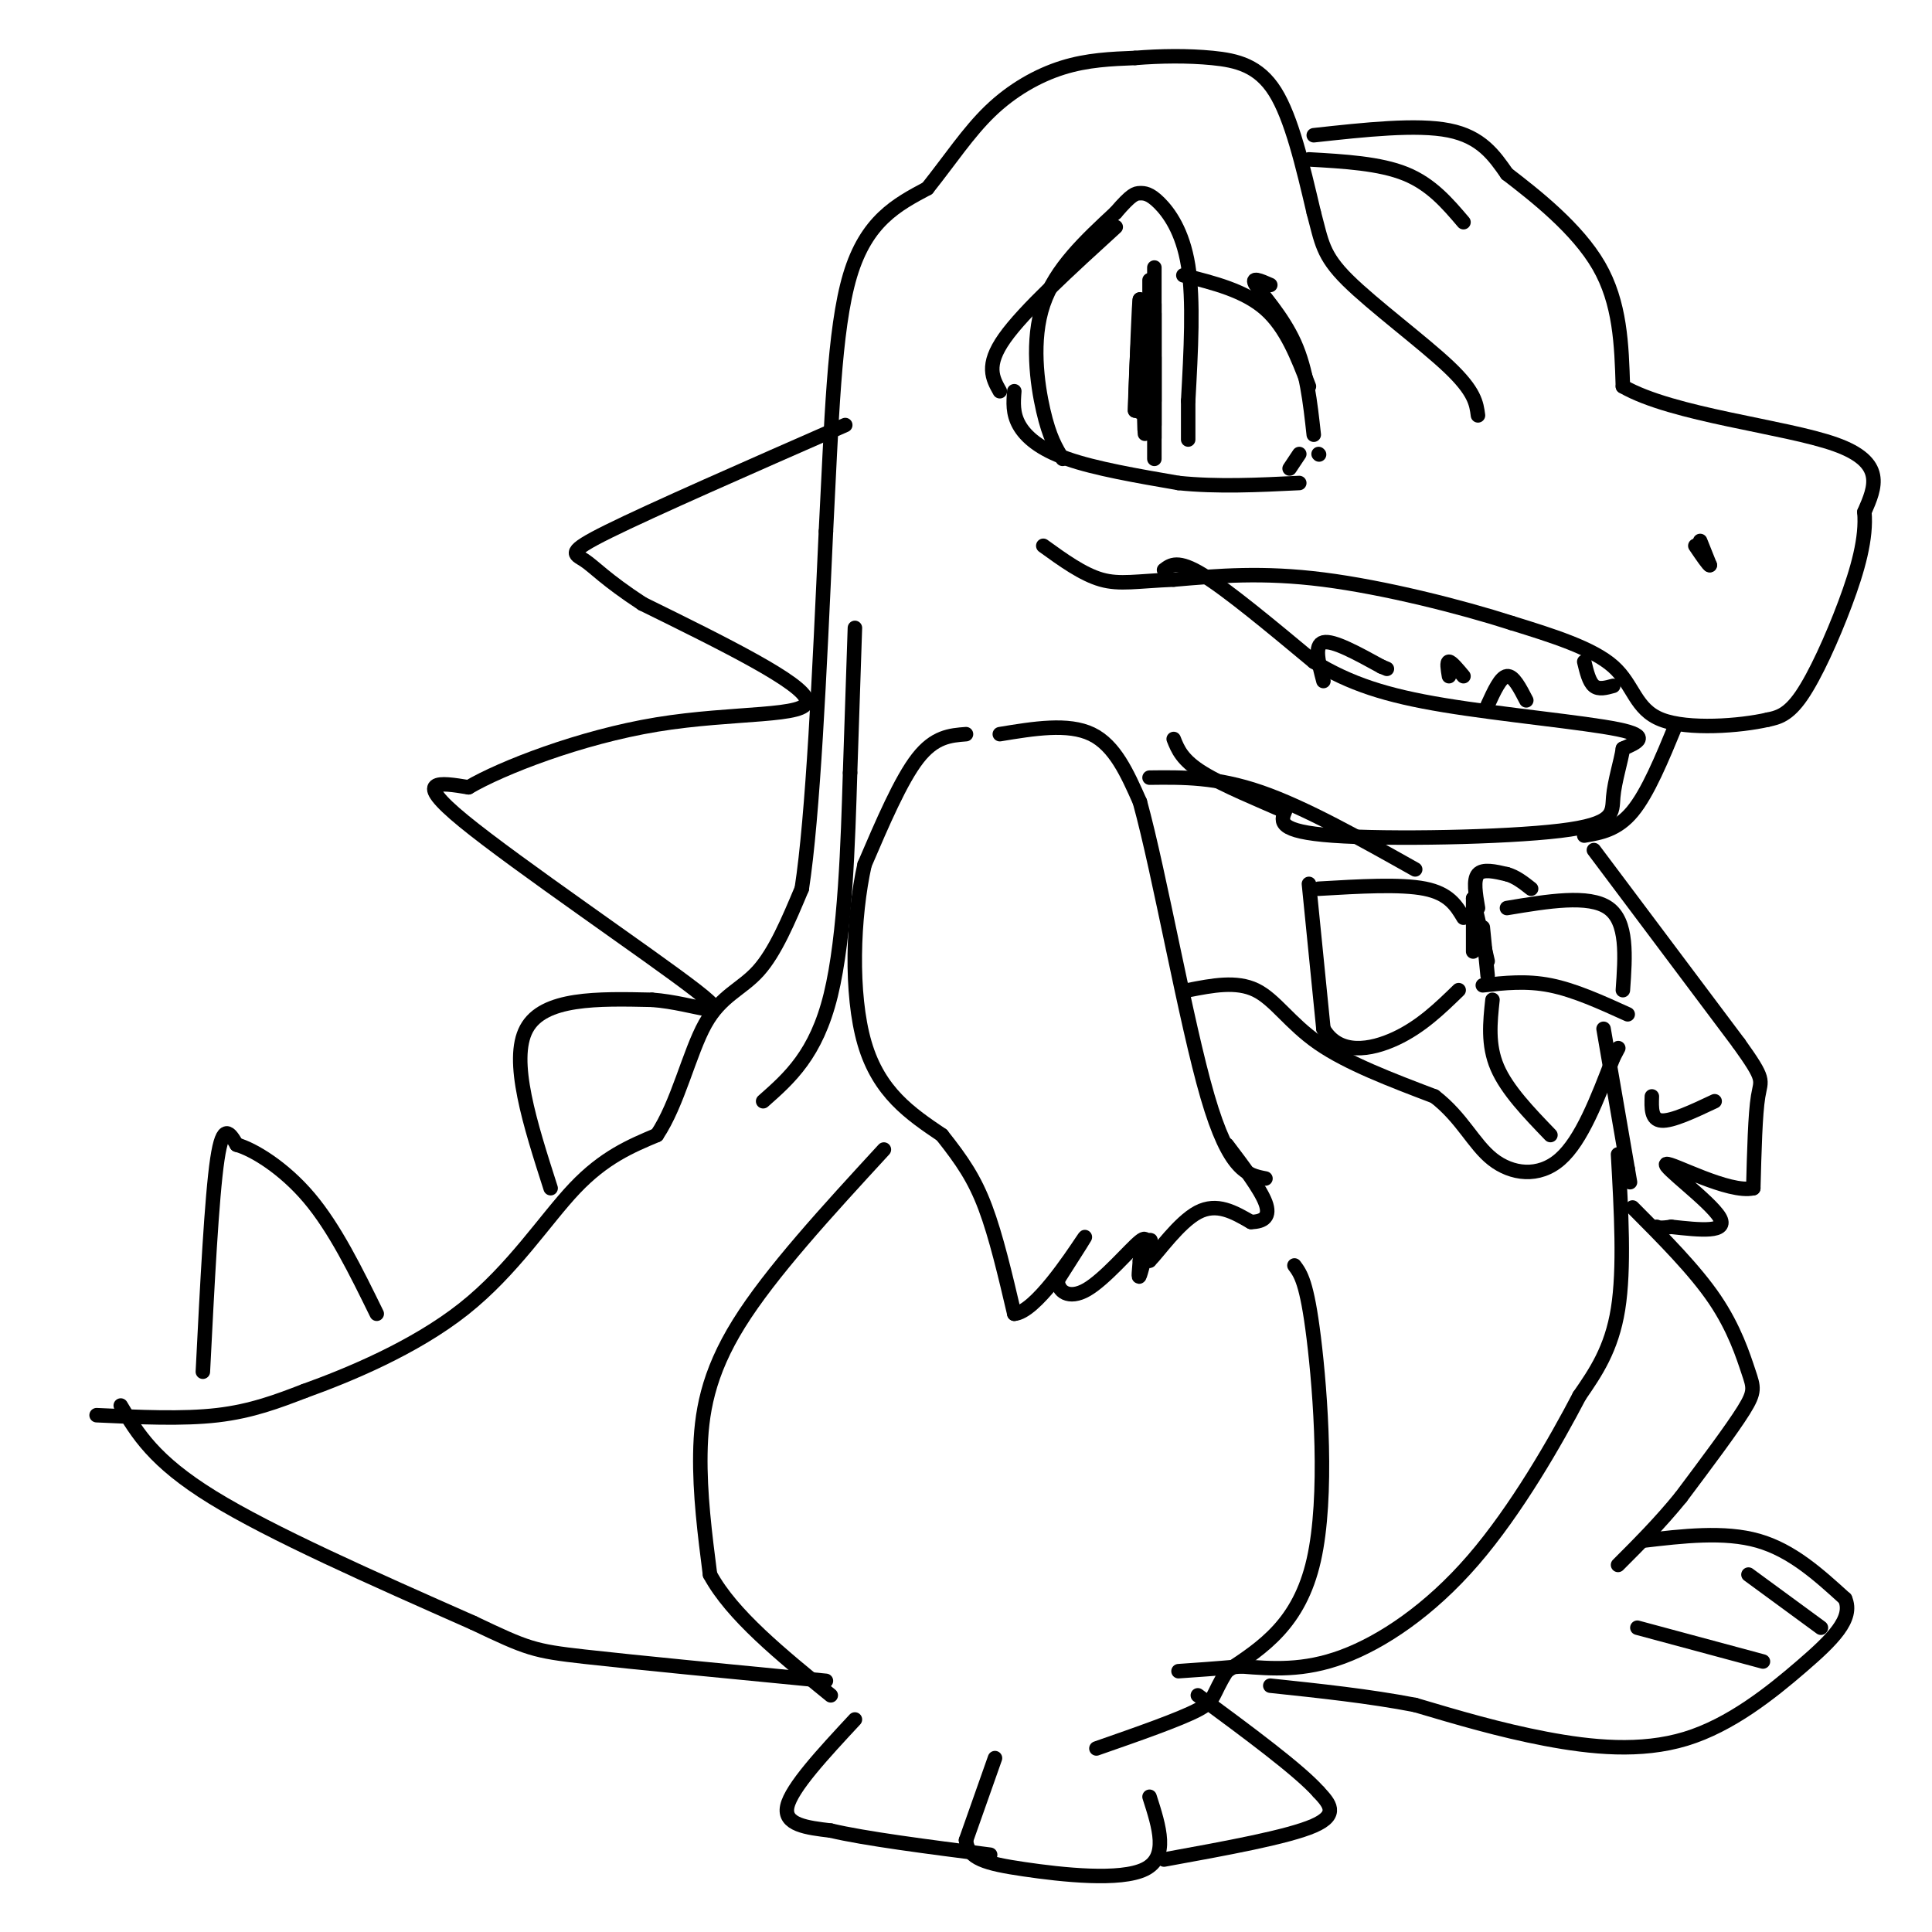 <svg viewBox='0 0 400 400' version='1.1' xmlns='http://www.w3.org/2000/svg' xmlns:xlink='http://www.w3.org/1999/xlink'><g fill='none' stroke='#000000' stroke-width='3' stroke-linecap='round' stroke-linejoin='round'><path d='M20,293c8.917,0.417 17.833,0.833 25,0c7.167,-0.833 12.583,-2.917 18,-5'/><path d='M63,288c9.083,-3.262 22.792,-8.917 33,-17c10.208,-8.083 16.917,-18.595 23,-25c6.083,-6.405 11.542,-8.702 17,-11'/><path d='M136,235c4.345,-6.452 6.708,-17.083 10,-23c3.292,-5.917 7.512,-7.119 11,-11c3.488,-3.881 6.244,-10.440 9,-17'/><path d='M166,184c2.333,-15.167 3.667,-44.583 5,-74'/><path d='M171,110c1.178,-22.489 1.622,-41.711 5,-53c3.378,-11.289 9.689,-14.644 16,-18'/><path d='M192,39c4.702,-5.893 8.458,-11.625 13,-16c4.542,-4.375 9.869,-7.393 15,-9c5.131,-1.607 10.065,-1.804 15,-2'/><path d='M235,12c5.262,-0.429 10.917,-0.500 16,0c5.083,0.500 9.595,1.571 13,7c3.405,5.429 5.702,15.214 8,25'/><path d='M272,44c1.643,6.083 1.750,8.792 7,14c5.250,5.208 15.643,12.917 21,18c5.357,5.083 5.679,7.542 6,10'/><path d='M271,33c7.333,0.417 14.667,0.833 20,3c5.333,2.167 8.667,6.083 12,10'/><path d='M272,28c10.667,-1.167 21.333,-2.333 28,-1c6.667,1.333 9.333,5.167 12,9'/><path d='M312,36c5.867,4.511 14.533,11.289 19,19c4.467,7.711 4.733,16.356 5,25'/><path d='M336,80c10.289,5.933 33.511,8.267 44,12c10.489,3.733 8.244,8.867 6,14'/><path d='M386,106c0.476,5.393 -1.333,11.875 -4,19c-2.667,7.125 -6.190,14.893 -9,19c-2.810,4.107 -4.905,4.554 -7,5'/><path d='M366,149c-5.714,1.321 -16.500,2.125 -22,0c-5.500,-2.125 -5.714,-7.179 -10,-11c-4.286,-3.821 -12.643,-6.411 -21,-9'/><path d='M313,129c-10.556,-3.400 -26.444,-7.400 -39,-9c-12.556,-1.600 -21.778,-0.800 -31,0'/><path d='M243,120c-7.622,0.311 -11.178,1.089 -15,0c-3.822,-1.089 -7.911,-4.044 -12,-7'/><path d='M241,118c1.417,-1.083 2.833,-2.167 8,1c5.167,3.167 14.083,10.583 23,18'/><path d='M272,137c7.536,4.571 14.875,7.000 27,9c12.125,2.000 29.036,3.571 36,5c6.964,1.429 3.982,2.714 1,4'/><path d='M336,155c-0.349,2.491 -1.722,6.719 -2,10c-0.278,3.281 0.541,5.614 -11,7c-11.541,1.386 -35.440,1.825 -47,1c-11.560,-0.825 -10.780,-2.912 -10,-5'/><path d='M266,168c-5.067,-2.244 -12.733,-5.356 -17,-8c-4.267,-2.644 -5.133,-4.822 -6,-7'/><path d='M274,141c-1.000,-3.750 -2.000,-7.500 0,-8c2.000,-0.500 7.000,2.250 12,5'/><path d='M286,138c2.000,0.833 1.000,0.417 0,0'/><path d='M300,140c-0.250,-1.500 -0.500,-3.000 0,-3c0.500,0.000 1.750,1.500 3,3'/><path d='M308,146c1.333,-2.917 2.667,-5.833 4,-6c1.333,-0.167 2.667,2.417 4,5'/><path d='M328,137c0.500,2.083 1.000,4.167 2,5c1.000,0.833 2.500,0.417 4,0'/><path d='M347,150c-2.917,7.083 -5.833,14.167 -9,18c-3.167,3.833 -6.583,4.417 -10,5'/><path d='M200,152c-3.250,0.250 -6.500,0.500 -10,5c-3.500,4.500 -7.250,13.250 -11,22'/><path d='M179,179c-2.422,10.800 -2.978,26.800 0,37c2.978,10.200 9.489,14.600 16,19'/><path d='M195,235c4.222,5.311 6.778,9.089 9,15c2.222,5.911 4.111,13.956 6,22'/><path d='M210,272c4.267,-0.267 11.933,-11.933 14,-15c2.067,-3.067 -1.467,2.467 -5,8'/><path d='M219,265c-0.071,2.333 2.250,4.167 6,2c3.750,-2.167 8.929,-8.333 11,-10c2.071,-1.667 1.036,1.167 0,4'/><path d='M236,261c-0.119,1.762 -0.417,4.167 0,3c0.417,-1.167 1.548,-5.905 2,-7c0.452,-1.095 0.226,1.452 0,4'/><path d='M238,261c1.733,-1.689 6.067,-7.911 10,-10c3.933,-2.089 7.467,-0.044 11,2'/><path d='M259,253c2.733,-0.044 4.067,-1.156 3,-4c-1.067,-2.844 -4.533,-7.422 -8,-12'/><path d='M207,152c7.083,-1.167 14.167,-2.333 19,0c4.833,2.333 7.417,8.167 10,14'/><path d='M236,166c4.133,14.978 9.467,45.422 14,61c4.533,15.578 8.267,16.289 12,17'/><path d='M246,205c5.000,-0.978 10.000,-1.956 14,0c4.000,1.956 7.000,6.844 13,11c6.000,4.156 15.000,7.578 24,11'/><path d='M297,227c5.726,4.393 8.042,9.875 12,13c3.958,3.125 9.560,3.893 14,0c4.440,-3.893 7.720,-12.446 11,-21'/><path d='M334,219c1.833,-3.500 0.917,-1.750 0,0'/><path d='M309,207c-0.500,4.667 -1.000,9.333 1,14c2.000,4.667 6.500,9.333 11,14'/><path d='M332,213c0.000,0.000 5.000,29.000 5,29'/><path d='M337,242c0.833,4.833 0.417,2.417 0,0'/><path d='M330,176c0.000,0.000 30.000,40.000 30,40'/><path d='M360,216c5.600,7.822 4.600,7.378 4,11c-0.600,3.622 -0.800,11.311 -1,19'/><path d='M363,246c-5.000,1.179 -17.000,-5.375 -18,-5c-1.000,0.375 9.000,7.679 11,11c2.000,3.321 -4.000,2.661 -10,2'/><path d='M346,254c-2.167,0.333 -2.583,0.167 -3,0'/><path d='M342,227c-0.083,2.417 -0.167,4.833 2,5c2.167,0.167 6.583,-1.917 11,-4'/><path d='M271,183c0.000,0.000 3.000,30.000 3,30'/><path d='M274,213c3.222,5.556 9.778,4.444 15,2c5.222,-2.444 9.111,-6.222 13,-10'/><path d='M273,184c8.500,-0.500 17.000,-1.000 22,0c5.000,1.000 6.500,3.500 8,6'/><path d='M305,186c0.000,0.000 0.000,11.000 0,11'/><path d='M305,186c0.000,0.000 3.000,13.000 3,13'/><path d='M307,192c0.000,0.000 1.000,10.000 1,10'/><path d='M307,204c4.500,-0.500 9.000,-1.000 14,0c5.000,1.000 10.500,3.500 16,6'/><path d='M312,188c8.500,-1.417 17.000,-2.833 21,0c4.000,2.833 3.500,9.917 3,17'/><path d='M306,188c-0.500,-2.917 -1.000,-5.833 0,-7c1.000,-1.167 3.500,-0.583 6,0'/><path d='M312,181c1.833,0.500 3.417,1.750 5,3'/><path d='M238,161c6.917,-0.083 13.833,-0.167 23,3c9.167,3.167 20.583,9.583 32,16'/><path d='M338,250c6.440,6.464 12.881,12.929 17,19c4.119,6.071 5.917,11.750 7,15c1.083,3.250 1.452,4.071 -1,8c-2.452,3.929 -7.726,10.964 -13,18'/><path d='M348,310c-4.333,5.333 -8.667,9.667 -13,14'/><path d='M340,319c8.500,-1.000 17.000,-2.000 24,0c7.000,2.000 12.500,7.000 18,12'/><path d='M382,331c1.825,4.140 -2.614,8.491 -9,14c-6.386,5.509 -14.719,12.175 -24,15c-9.281,2.825 -19.509,1.807 -29,0c-9.491,-1.807 -18.246,-4.404 -27,-7'/><path d='M293,353c-9.500,-1.833 -19.750,-2.917 -30,-4'/><path d='M339,337c0.000,0.000 26.000,7.000 26,7'/><path d='M362,326c0.000,0.000 15.000,11.000 15,11'/><path d='M335,239c0.667,11.833 1.333,23.667 0,32c-1.333,8.333 -4.667,13.167 -8,18'/><path d='M327,289c-4.857,9.310 -13.000,23.583 -22,34c-9.000,10.417 -18.857,16.976 -27,20c-8.143,3.024 -14.571,2.512 -21,2'/><path d='M257,345c-5.667,0.500 -9.333,0.750 -13,1'/><path d='M268,262c1.289,1.733 2.578,3.467 4,15c1.422,11.533 2.978,32.867 0,46c-2.978,13.133 -10.489,18.067 -18,23'/><path d='M254,346c-3.200,5.000 -2.200,6.000 -6,8c-3.800,2.000 -12.400,5.000 -21,8'/><path d='M183,238c-11.733,12.756 -23.467,25.511 -30,36c-6.533,10.489 -7.867,18.711 -8,27c-0.133,8.289 0.933,16.644 2,25'/><path d='M147,326c4.500,8.333 14.750,16.667 25,25'/><path d='M177,356c-6.583,7.083 -13.167,14.167 -14,18c-0.833,3.833 4.083,4.417 9,5'/><path d='M172,379c7.000,1.667 20.000,3.333 33,5'/><path d='M206,364c0.000,0.000 -6.000,17.000 -6,17'/><path d='M200,381c0.310,3.810 4.083,4.833 12,6c7.917,1.167 19.976,2.476 25,0c5.024,-2.476 3.012,-8.738 1,-15'/><path d='M241,385c12.833,-2.333 25.667,-4.667 31,-7c5.333,-2.333 3.167,-4.667 1,-7'/><path d='M273,371c-4.000,-4.500 -14.500,-12.250 -25,-20'/><path d='M25,291c3.417,5.750 6.833,11.500 19,19c12.167,7.500 33.083,16.750 54,26'/><path d='M98,336c11.289,5.378 12.511,5.822 23,7c10.489,1.178 30.244,3.089 50,5'/><path d='M42,284c0.917,-18.083 1.833,-36.167 3,-44c1.167,-7.833 2.583,-5.417 4,-3'/><path d='M49,237c3.333,0.911 9.667,4.689 15,11c5.333,6.311 9.667,15.156 14,24'/><path d='M114,246c-4.250,-13.250 -8.500,-26.500 -5,-33c3.500,-6.500 14.750,-6.250 26,-6'/><path d='M135,207c8.929,0.619 18.250,5.167 9,-2c-9.250,-7.167 -37.071,-26.048 -48,-35c-10.929,-8.952 -4.964,-7.976 1,-7'/><path d='M97,163c6.726,-3.964 23.042,-10.375 39,-13c15.958,-2.625 31.560,-1.464 31,-5c-0.560,-3.536 -17.280,-11.768 -34,-20'/><path d='M133,125c-7.690,-5.036 -9.917,-7.625 -12,-9c-2.083,-1.375 -4.024,-1.536 5,-6c9.024,-4.464 29.012,-13.232 49,-22'/><path d='M177,130c0.000,0.000 -1.000,30.000 -1,30'/><path d='M176,160c-0.422,13.911 -0.978,33.689 -4,46c-3.022,12.311 -8.511,17.156 -14,22'/><path d='M207,81c-1.500,-2.667 -3.000,-5.333 1,-11c4.000,-5.667 13.500,-14.333 23,-23'/><path d='M210,81c-0.178,2.289 -0.356,4.578 1,7c1.356,2.422 4.244,4.978 10,7c5.756,2.022 14.378,3.511 23,5'/><path d='M244,100c8.000,0.833 16.500,0.417 25,0'/><path d='M263,59c-2.067,-0.911 -4.133,-1.822 -3,0c1.133,1.822 5.467,6.378 8,12c2.533,5.622 3.267,12.311 4,19'/><path d='M220,95c-1.356,-2.200 -2.711,-4.400 -4,-10c-1.289,-5.600 -2.511,-14.600 0,-22c2.511,-7.400 8.756,-13.200 15,-19'/><path d='M231,44c3.306,-3.848 4.072,-3.970 5,-4c0.928,-0.030 2.019,0.030 4,2c1.981,1.970 4.852,5.848 6,13c1.148,7.152 0.574,17.576 0,28'/><path d='M246,83c0.000,6.000 0.000,7.000 0,8'/><path d='M267,97c0.000,0.000 2.000,-3.000 2,-3'/><path d='M245,57c6.333,1.583 12.667,3.167 17,7c4.333,3.833 6.667,9.917 9,16'/><path d='M273,94c0.000,0.000 0.100,0.100 0.1,0.1'/><path d='M239,95c0.000,-16.583 0.000,-33.167 0,-38c0.000,-4.833 0.000,2.083 0,9'/><path d='M239,66c0.000,8.439 0.000,25.035 0,23c0.000,-2.035 0.000,-22.702 0,-24c0.000,-1.298 0.000,16.772 0,23c0.000,6.228 0.000,0.614 0,-5'/><path d='M239,83c0.000,-6.410 0.000,-19.935 0,-19c0.000,0.935 0.000,16.329 0,17c0.000,0.671 0.000,-13.380 0,-17c0.000,-3.620 0.000,3.190 0,10'/><path d='M239,74c0.000,4.000 0.000,9.000 0,14'/><path d='M238,58c0.000,10.500 0.000,21.000 0,22c0.000,1.000 0.000,-7.500 0,-16'/><path d='M238,64c0.000,0.333 0.000,9.167 0,18'/><path d='M238,82c0.119,-2.810 0.417,-18.833 0,-18c-0.417,0.833 -1.548,18.524 -2,21c-0.452,2.476 -0.226,-10.262 0,-23'/><path d='M236,62c-0.167,0.000 -0.583,11.500 -1,23'/><path d='M235,85c0.012,-1.714 0.542,-17.500 1,-17c0.458,0.500 0.845,17.286 1,21c0.155,3.714 0.077,-5.643 0,-15'/><path d='M237,74c0.000,0.000 0.000,7.500 0,15'/><path d='M352,112c0.000,0.000 2.000,5.000 2,5'/><path d='M354,117c-0.167,0.167 -1.583,-1.917 -3,-4'/></g>
</svg>